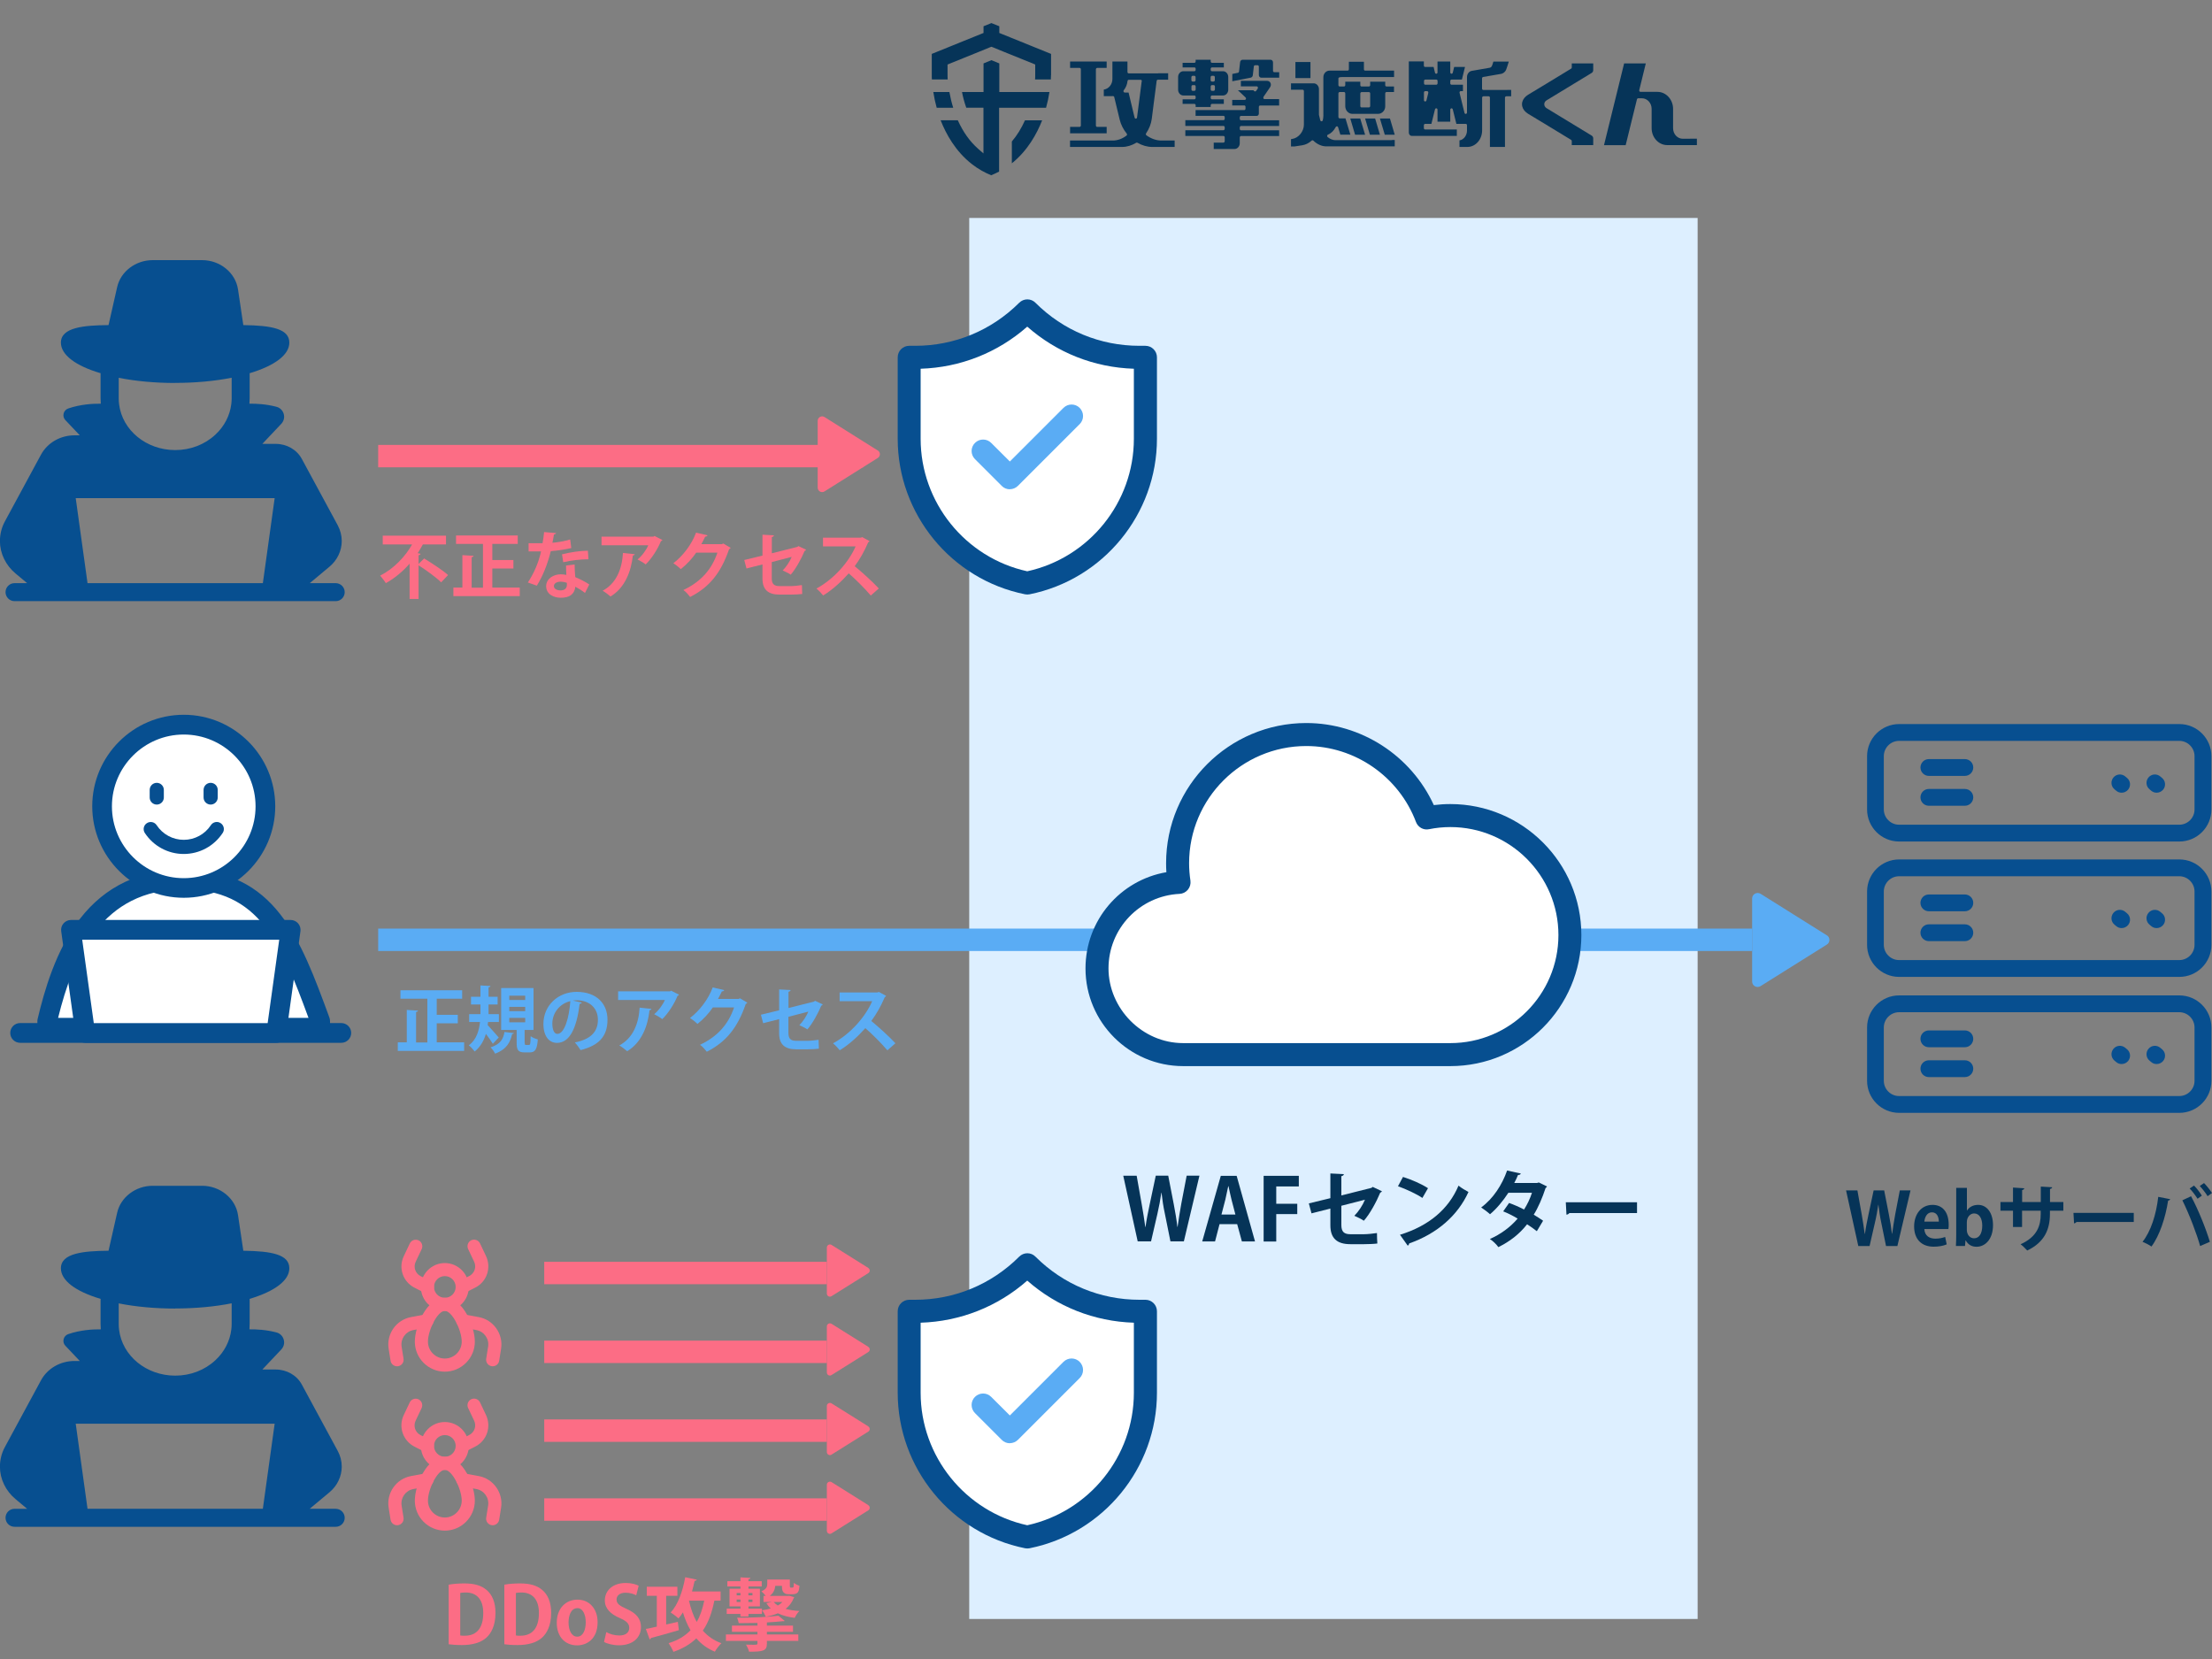 <svg width="300" height="225" viewBox="0 0 300 225" fill="none" xmlns="http://www.w3.org/2000/svg">
<rect x="0" y="0" width="300" height="225" fill="#808080" stroke="none"/>
<g clip-path="url(#clip0_4001_1102)">
<path d="M230.24 29.56H131.45V219.57H230.24V29.56Z" fill="#DDEFFF"/>
<path d="M259.11 161.45L257.33 168.99H255.79L255.14 165.8C254.97 165.02 254.86 164.25 254.76 163.4H254.74C254.61 164.25 254.48 165.01 254.29 165.8L253.56 168.99H252.03L250.37 161.45H251.91L252.49 164.7C252.65 165.6 252.79 166.53 252.9 167.34H252.93C253.04 166.5 253.22 165.63 253.42 164.68L254.11 161.45H255.54L256.18 164.72C256.35 165.6 256.49 166.43 256.59 167.32H256.62C256.74 166.43 256.88 165.58 257.04 164.67L257.66 161.45H259.12H259.11Z" fill="#063458"/>
<path d="M264.01 168.77C263.56 168.97 262.92 169.08 262.25 169.08C260.56 169.08 259.6 168.02 259.6 166.33C259.6 164.76 260.5 163.41 262.1 163.41C263.42 163.41 264.29 164.35 264.29 166.11C264.29 166.33 264.28 166.53 264.25 166.69H260.99C261.03 167.62 261.7 167.99 262.48 167.99C263.02 167.99 263.44 167.89 263.81 167.76L264.02 168.76L264.01 168.77ZM262.95 165.68C262.95 165.11 262.73 164.42 262.02 164.42C261.31 164.42 261.03 165.15 260.99 165.68H262.95Z" fill="#063458"/>
<path d="M266.77 164.18C267.08 163.7 267.59 163.41 268.29 163.41C269.5 163.41 270.3 164.53 270.3 166.15C270.3 168.13 269.19 169.09 268.07 169.09C267.46 169.09 266.94 168.85 266.6 168.23H266.57L266.5 168.98H265.27C265.29 168.59 265.31 167.97 265.31 167.41V161.1H266.76V164.18H266.78H266.77ZM266.75 166.81C266.75 167.43 267.15 167.94 267.73 167.94C268.44 167.94 268.84 167.28 268.84 166.23C268.84 165.3 268.48 164.57 267.73 164.57C267.23 164.57 266.75 165.04 266.75 165.75V166.82V166.81Z" fill="#063458"/>
<path d="M279.83 164.2H278.02V164.63C278.02 166.68 277.33 168.46 274.94 169.6C274.71 169.35 274.34 168.97 274.04 168.75C276.28 167.74 276.77 166.25 276.77 164.64V164.2H274.24V166.41H273.01V164.2H271.31V163.02H273.01V161.06L274.54 161.16C274.53 161.26 274.43 161.38 274.25 161.4V163.02H276.78V160.93L278.32 161.02C278.32 161.13 278.21 161.22 278.03 161.25V163.02H279.84V164.2H279.83Z" fill="#063458"/>
<path d="M281.21 164.5H289.39V165.73H281.62C281.56 165.83 281.42 165.9 281.29 165.92L281.21 164.5Z" fill="#063458"/>
<path d="M294.33 162.64C294.3 162.73 294.21 162.81 294.05 162.83C293.69 165.13 292.9 167.57 291.79 169.06C291.45 168.82 290.98 168.58 290.58 168.42C291.68 167.04 292.43 164.77 292.71 162.32L294.34 162.64H294.33ZM298.39 168.99C297.95 167.4 296.94 164.72 295.98 162.79L297.16 162.24C298.14 164.04 299.2 166.71 299.71 168.42L298.4 168.99H298.39ZM297.56 160.79C297.95 161.17 298.39 161.77 298.62 162.16L298.04 162.58C297.81 162.2 297.31 161.52 296.97 161.19L297.56 160.79ZM298.92 160.45C299.3 160.84 299.75 161.41 300 161.8L299.4 162.23C299.18 161.84 298.67 161.2 298.34 160.85L298.92 160.45Z" fill="#063458"/>
<path d="M56.78 76.47L57.52 75.74C58.55 76.37 60.05 77.34 60.77 77.99L59.83 78.98C59.19 78.33 57.83 77.35 56.77 76.67V81.23H55.55V76.45C54.66 77.47 53.57 78.4 52.33 79.09C52.16 78.8 51.78 78.33 51.56 78.07C53.42 77.13 54.98 75.46 55.89 73.84H51.91V72.65H60.49V73.84H57.35C57.14 74.23 56.91 74.62 56.65 75.02L57.04 75.11C57.02 75.2 56.94 75.28 56.77 75.3V76.5L56.78 76.47Z" fill="#FC6D85"/>
<path d="M66.76 79.69H70.49V80.85H61.49V79.69H62.71V75.29L64.23 75.38C64.22 75.47 64.14 75.54 63.97 75.57V79.7H65.5V73.77H61.85V72.62H70.22V73.77H66.77V75.95H69.63V77.1H66.77V79.71L66.76 79.69Z" fill="#FC6D85"/>
<path d="M75.43 72.28C75.4 72.38 75.29 72.47 75.13 72.49C75.08 72.84 74.98 73.32 74.92 73.61C75.62 73.56 76.62 73.39 77.33 73.16L77.48 74.33C76.64 74.53 75.66 74.67 74.7 74.75C74.25 76.54 73.66 78.04 72.81 79.43L71.59 79C72.4 77.77 73.05 76.31 73.38 74.78H71.69V73.67H72.78C73.07 73.67 73.37 73.67 73.58 73.67C73.67 73.2 73.75 72.67 73.79 72.16L75.44 72.3L75.43 72.28ZM77.93 76.56C77.94 77.15 77.97 77.71 78.02 78.27C78.55 78.49 79.4 78.9 79.92 79.27L79.34 80.42C78.98 80.12 78.39 79.77 78.02 79.57C78.01 79.76 77.98 79.87 77.95 79.97C77.74 80.61 77.23 81.07 76.05 81.07C75.16 81.07 74.07 80.64 74.07 79.48C74.09 78.47 75.08 77.89 76.05 77.89C76.29 77.89 76.55 77.92 76.81 77.97C76.78 77.5 76.77 77.01 76.77 76.7L77.93 76.56ZM76.88 79.05C76.62 78.94 76.25 78.89 76.02 78.89C75.54 78.89 75.13 79.11 75.12 79.48C75.12 79.84 75.48 80.07 76.04 80.07C76.51 80.07 76.88 79.83 76.88 79.35V79.05ZM79.81 75.85C78.74 75.85 77.48 76 76.39 76.25L76.22 75.18C77.34 74.9 78.66 74.69 79.73 74.69L79.81 75.85Z" fill="#FC6D85"/>
<path d="M89.84 73.24C89.81 73.31 89.74 73.36 89.64 73.39C89.2 74.48 88.38 75.76 87.57 76.55C87.32 76.34 86.8 76.04 86.47 75.88C87.09 75.37 87.67 74.56 87.92 73.95H81.58V72.78H88.63L88.77 72.69L89.83 73.23L89.84 73.24ZM86.09 75.14C86.09 75.24 85.98 75.32 85.83 75.35C85.59 77.5 84.77 79.71 82.8 80.9C82.54 80.68 82.07 80.3 81.73 80.12C83.59 79.12 84.36 77.18 84.49 74.99L86.09 75.16V75.14Z" fill="#FC6D85"/>
<path d="M99.1 74.3C99.06 74.38 98.96 74.44 98.88 74.49C97.77 77.69 96.24 79.62 93.6 80.96C93.39 80.69 93.03 80.26 92.68 80.02C95.13 78.87 96.56 77.15 97.3 74.95H94.42C93.93 75.69 93.14 76.56 92.33 77.19C92.1 76.95 91.65 76.59 91.32 76.39C92.59 75.42 93.8 73.87 94.4 72.24L95.96 72.6C95.92 72.72 95.79 72.78 95.64 72.78C95.48 73.13 95.29 73.48 95.12 73.8H97.91L98.09 73.71L99.11 74.31L99.1 74.3Z" fill="#FC6D85"/>
<path d="M109.32 74.56C109.29 74.63 109.22 74.69 109.12 74.73C108.69 75.77 107.91 77.19 107.24 77.94C106.97 77.75 106.51 77.53 106.15 77.37C106.64 76.88 107.11 76.16 107.37 75.53L104.67 76.23V78.43C104.67 79.21 104.99 79.49 105.72 79.49H107.26C107.64 79.49 108.38 79.41 108.76 79.35C108.76 79.71 108.78 80.21 108.8 80.56C108.41 80.61 107.72 80.64 107.29 80.64H105.7C104.16 80.64 103.41 79.95 103.41 78.47V76.55L101.24 77.1L100.94 75.95L103.41 75.35V72.52L104.96 72.6C104.96 72.73 104.84 72.8 104.68 72.84V75.04L108.14 74.17L108.28 74.06L109.34 74.56H109.32Z" fill="#FC6D85"/>
<path d="M117.93 73.38C117.9 73.46 117.83 73.52 117.75 73.55C117.2 74.81 116.69 75.73 115.92 76.79C116.88 77.57 118.32 78.88 119.19 79.81L118.1 80.77C117.34 79.86 115.93 78.46 115.11 77.76C114.19 78.8 112.92 79.99 111.64 80.76C111.44 80.5 111.01 80.04 110.73 79.82C113.17 78.5 115.16 76.15 116.04 74.1H111.62V72.92H116.74L116.95 72.85L117.92 73.38H117.93Z" fill="#FC6D85"/>
<path d="M60.85 214.92C61.43 214.81 62.18 214.75 62.98 214.75C64.35 214.75 65.28 215.04 65.96 215.61C66.74 216.25 67.2 217.27 67.2 218.75C67.2 220.51 66.59 221.54 65.96 222.11C65.21 222.78 64.07 223.11 62.64 223.11C61.88 223.11 61.27 223.06 60.85 223V214.92ZM62.42 221.81C62.58 221.84 62.82 221.84 63.03 221.84C64.54 221.85 65.54 220.92 65.54 218.76C65.54 216.9 64.63 215.98 63.17 215.98C62.84 215.98 62.59 216.01 62.42 216.04V221.8V221.81Z" fill="#FC6D85"/>
<path d="M68.4 214.92C68.98 214.81 69.73 214.75 70.53 214.75C71.9 214.75 72.83 215.04 73.51 215.61C74.29 216.25 74.75 217.27 74.75 218.75C74.75 220.51 74.14 221.54 73.51 222.11C72.76 222.78 71.62 223.11 70.19 223.11C69.43 223.11 68.82 223.06 68.4 223V214.92ZM69.97 221.81C70.13 221.84 70.37 221.84 70.58 221.84C72.09 221.85 73.09 220.92 73.09 218.76C73.09 216.9 72.18 215.98 70.72 215.98C70.39 215.98 70.14 216.01 69.97 216.04V221.8V221.81Z" fill="#FC6D85"/>
<path d="M81.05 220.01C81.05 222.28 79.6 223.15 78.27 223.15C76.67 223.15 75.51 222.02 75.51 220.08C75.51 218.14 76.72 216.95 78.33 216.95C79.94 216.95 81.05 218.2 81.05 220.01ZM78.3 218.11C77.42 218.11 77.11 219.14 77.11 220.04C77.11 221.1 77.52 221.97 78.29 221.97C79.06 221.97 79.44 221.08 79.44 220.02C79.44 219.09 79.11 218.1 78.3 218.1V218.11Z" fill="#FC6D85"/>
<path d="M86.29 216.36C86 216.21 85.5 216.01 84.83 216.01C84 216.01 83.62 216.46 83.62 216.92C83.62 217.51 84.03 217.78 85.03 218.23C86.34 218.82 86.93 219.58 86.93 220.66C86.93 222.09 85.85 223.14 83.94 223.14C83.13 223.14 82.3 222.92 81.92 222.68L82.23 221.35C82.66 221.61 83.34 221.81 84 221.81C84.88 221.81 85.34 221.39 85.34 220.78C85.34 220.17 84.94 219.84 84.04 219.44C82.8 218.91 82.03 218.14 82.03 217.07C82.03 215.72 83.09 214.69 84.86 214.69C85.64 214.69 86.24 214.87 86.62 215.06L86.29 216.35V216.36Z" fill="#FC6D85"/>
<path d="M91.93 219.96L92.07 221.09C90.69 221.5 89.24 221.9 88.29 222.15C88.27 222.25 88.19 222.32 88.11 222.34L87.59 220.92C88.01 220.85 88.52 220.74 89.08 220.61V216.43H87.72V215.2H91.87V216.43H90.35V220.32L91.94 219.96H91.93ZM97.73 217.09H96.95C96.95 217.09 96.91 217.1 96.88 217.1C96.55 218.74 96.07 220.07 95.32 221.15C95.98 221.9 96.81 222.49 97.84 222.86C97.55 223.13 97.15 223.66 96.95 224.01C95.92 223.58 95.1 222.97 94.44 222.2C93.63 222.98 92.61 223.59 91.33 224.03C91.21 223.71 90.88 223.13 90.68 222.85C91.93 222.47 92.9 221.89 93.65 221.1C93.23 220.38 92.89 219.58 92.62 218.68C92.43 218.98 92.24 219.25 92.02 219.49C91.77 219.27 91.27 218.88 90.96 218.69C91.93 217.67 92.6 215.81 92.93 213.91L94.49 214.24C94.47 214.35 94.37 214.4 94.21 214.4C94.1 214.89 93.99 215.37 93.85 215.84H97.73V217.07V217.09ZM93.44 217.09C93.69 218.16 94.02 219.13 94.49 219.97C94.96 219.17 95.28 218.22 95.51 217.09H93.45H93.44Z" fill="#FC6D85"/>
<path d="M104.01 221.31V221.67H108.27V222.54H104.01V222.91C104.01 223.91 103.5 224.01 101.59 224.01C101.52 223.71 101.34 223.32 101.18 223.05C101.49 223.06 101.83 223.07 102.1 223.07C102.68 223.07 102.73 223.07 102.73 222.87V222.54H98.45V221.67H102.73V221.31H99.27V220.47H102.73V220.11C101.87 220.13 101.01 220.14 100.19 220.14C100.16 219.94 100.06 219.6 99.97 219.4C101.96 219.4 104.28 219.31 105.57 219.13L106.43 219.84C106.43 219.84 106.34 219.88 106.29 219.88C106.26 219.88 106.22 219.88 106.18 219.87C105.57 219.94 104.82 220 104.01 220.04V220.47H107.55V221.31H104.01ZM100.42 219.24V218.89H98.56V218.17H100.42V217.86H98.94V215.47H100.42V215.16H98.65V214.45H100.42V213.93L101.77 214C101.76 214.1 101.7 214.15 101.51 214.18V214.45H103.31V215.16H101.51V215.47H103.06V217.86H101.51V218.17H103.34V218.89H101.51V219.24H100.42ZM99.91 216.05V216.37H100.42V216.05H99.91ZM99.91 217.27H100.42V216.94H99.91V217.27ZM102.05 216.05H101.5V216.37H102.05V216.05ZM102.05 217.27V216.94H101.5V217.27H102.05ZM107.06 216.43L107.71 216.62C107.7 216.69 107.67 216.72 107.64 216.76C107.4 217.35 107.03 217.83 106.55 218.2C107.09 218.35 107.73 218.45 108.42 218.49C108.18 218.71 107.91 219.13 107.78 219.42C106.89 219.31 106.13 219.11 105.5 218.8C105.01 219.01 104.46 219.16 103.86 219.27C103.75 219.01 103.53 218.61 103.35 218.39C103.77 218.34 104.17 218.25 104.54 218.14C104.3 217.94 104.11 217.7 103.94 217.43L104.68 217.26H103.55V216.44H103.85C103.67 216.2 103.41 215.93 103.26 215.82C103.97 215.51 104.06 215.18 104.06 214.8V214.22H107.12V215.02C107.12 215.32 107.17 215.32 107.25 215.32C107.49 215.32 107.51 215.32 107.54 215.3C107.64 215.27 107.65 215.2 107.67 214.67C107.84 214.83 108.17 214.99 108.43 215.08C108.36 215.77 108.31 216.22 107.45 216.22H106.96C106.05 216.22 106.05 215.51 106.05 215.08H105.14C105.1 215.56 104.92 216.05 104.4 216.44H106.88L107.07 216.42L107.06 216.43ZM104.94 217.27C105.08 217.45 105.27 217.61 105.49 217.75C105.74 217.61 105.94 217.45 106.12 217.27H104.94Z" fill="#FC6D85"/>
<path d="M59.22 141.37H62.95V142.53H53.95V141.37H55.17V136.97L56.69 137.06C56.68 137.15 56.6 137.22 56.43 137.25V141.38H57.96V135.45H54.31V134.3H62.68V135.45H59.23V137.63H62.09V138.78H59.23V141.39L59.22 141.37Z" fill="#5AACF4"/>
<path d="M66.19 138.61C66.17 138.75 66.16 138.89 66.14 139.03C66.54 139.44 67.41 140.45 67.64 140.71L66.84 141.56C66.63 141.21 66.25 140.68 65.9 140.22C65.63 141.12 65.17 141.97 64.38 142.61C64.21 142.37 63.84 141.96 63.58 141.77C64.62 141.02 64.97 139.79 65.1 138.61H63.63V137.54H65.16V136.23H63.88V135.18H65.16V133.65L66.51 133.72C66.51 133.82 66.43 133.88 66.26 133.91V135.18H67.49V136.23H66.26V137.54H67.66V138.61H66.2H66.19ZM69.7 140.1C69.68 140.17 69.6 140.23 69.46 140.24C69.21 141.28 68.8 142.27 67.15 142.9C67.03 142.65 66.75 142.23 66.52 142.05C67.94 141.61 68.26 140.85 68.42 139.96L69.69 140.11L69.7 140.1ZM71.17 141.42C71.17 141.68 71.19 141.72 71.35 141.72H71.74C71.91 141.72 71.95 141.58 71.97 140.53C72.18 140.72 72.65 140.89 72.94 140.97C72.84 142.36 72.56 142.73 71.85 142.73H71.16C70.26 142.73 70.07 142.4 70.07 141.41V139.69H67.97V134H72.36V139.69H71.15V141.41L71.17 141.42ZM69.07 135.04V135.62H71.23V135.04H69.07ZM69.07 136.55V137.14H71.23V136.55H69.07ZM69.07 138.05V138.65H71.23V138.05H69.07Z" fill="#5AACF4"/>
<path d="M78.9 135.98C78.86 136.07 78.74 136.15 78.61 136.15C78.21 139.5 77.23 141.44 75.54 141.44C74.47 141.44 73.7 140.54 73.7 138.87C73.7 136.36 75.7 134.52 78.2 134.52C80.97 134.52 82.39 136.17 82.39 138.29C82.39 140.59 81.2 141.79 78.74 142.42C78.55 142.13 78.28 141.71 77.96 141.38C80.19 140.94 81.09 139.87 81.09 138.31C81.09 136.75 79.99 135.66 78.19 135.66C78.01 135.66 77.86 135.68 77.69 135.7L78.91 135.97L78.9 135.98ZM77.35 135.78C75.86 136.13 74.91 137.42 74.91 138.82C74.91 139.64 75.15 140.22 75.59 140.22C76.55 140.22 77.19 138.07 77.35 135.78Z" fill="#5AACF4"/>
<path d="M92.09 134.91C92.06 134.98 91.99 135.03 91.89 135.06C91.45 136.15 90.63 137.43 89.82 138.22C89.57 138.01 89.05 137.71 88.72 137.55C89.34 137.04 89.92 136.23 90.17 135.62H83.83V134.45H90.88L91.02 134.36L92.08 134.9L92.09 134.91ZM88.35 136.81C88.35 136.91 88.24 136.99 88.09 137.02C87.85 139.17 87.03 141.38 85.06 142.57C84.8 142.35 84.33 141.97 83.99 141.79C85.85 140.79 86.62 138.85 86.75 136.66L88.35 136.83V136.81Z" fill="#5AACF4"/>
<path d="M101.36 135.98C101.32 136.06 101.22 136.12 101.14 136.17C100.03 139.37 98.5 141.3 95.86 142.64C95.65 142.37 95.29 141.94 94.94 141.7C97.39 140.55 98.82 138.83 99.56 136.63H96.68C96.19 137.37 95.4 138.24 94.59 138.87C94.36 138.63 93.91 138.27 93.58 138.07C94.85 137.1 96.06 135.55 96.66 133.92L98.22 134.28C98.18 134.4 98.05 134.46 97.9 134.46C97.74 134.81 97.55 135.16 97.38 135.48H100.17L100.35 135.39L101.37 135.99L101.36 135.98Z" fill="#5AACF4"/>
<path d="M111.58 136.23C111.55 136.3 111.48 136.36 111.38 136.4C110.95 137.44 110.17 138.86 109.5 139.61C109.23 139.42 108.77 139.2 108.41 139.04C108.9 138.55 109.37 137.83 109.63 137.2L106.93 137.9V140.1C106.93 140.88 107.25 141.16 107.98 141.16H109.52C109.9 141.16 110.64 141.08 111.02 141.02C111.02 141.38 111.04 141.88 111.06 142.23C110.67 142.28 109.98 142.31 109.55 142.31H107.96C106.42 142.31 105.67 141.62 105.67 140.14V138.22L103.5 138.77L103.2 137.62L105.67 137.02V134.19L107.22 134.27C107.22 134.4 107.1 134.47 106.94 134.51V136.71L110.4 135.84L110.54 135.73L111.6 136.23H111.58Z" fill="#5AACF4"/>
<path d="M120.18 135.06C120.15 135.14 120.08 135.2 120 135.23C119.45 136.49 118.94 137.41 118.17 138.47C119.13 139.25 120.57 140.56 121.44 141.49L120.35 142.45C119.59 141.54 118.18 140.14 117.36 139.44C116.44 140.48 115.17 141.67 113.89 142.44C113.69 142.18 113.26 141.72 112.98 141.5C115.42 140.18 117.41 137.83 118.29 135.78H113.87V134.6H118.99L119.2 134.53L120.17 135.06H120.18Z" fill="#5AACF4"/>
<path d="M45.54 79.09H42.01L44.67 76.87C45.2 76.43 45.62 75.9 45.91 75.29C46.2 74.68 46.35 74.03 46.35 73.37C46.35 72.64 46.16 71.91 45.81 71.25L40.93 62.23C40.25 60.98 38.89 60.2 37.39 60.2H35.58L38.15 57.48C38.49 57.12 38.62 56.62 38.48 56.14C38.34 55.65 37.96 55.28 37.46 55.16C36.08 54.8 34.76 54.74 33.83 54.75C33.85 54.51 33.86 54.27 33.86 54.01V50.72C33.86 50.72 33.86 50.65 33.85 50.62C37.29 49.59 39.24 48.11 39.24 46.47C39.24 44.6 36.87 44.14 33 44.09L32.28 39.25C31.94 36.99 29.85 35.28 27.41 35.28H20.71C18.4 35.28 16.37 36.82 15.89 38.93L14.72 44.09C11.36 44.12 8.26 44.4 8.26 46.47C8.26 48.11 10.21 49.6 13.65 50.62C13.65 50.65 13.64 50.69 13.64 50.72V54.01C13.64 54.26 13.65 54.5 13.67 54.75C12.57 54.74 10.91 54.83 9.25 55.4C8.94 55.51 8.71 55.76 8.63 56.08C8.55 56.4 8.63 56.73 8.86 56.97L10.82 59.04H10.12C8.18 59.04 6.43 60.05 5.55 61.68L0.67 70.7C0.22 71.52 -0.01 72.45 -0.01 73.37C-0.01 74.21 0.18 75.03 0.55 75.79C0.91 76.54 1.44 77.22 2.1 77.77L3.68 79.09H1.97C1.29 79.09 0.75 79.64 0.75 80.31C0.75 80.98 1.3 81.53 1.97 81.53H45.53C46.21 81.53 46.75 80.98 46.75 80.31C46.75 79.64 46.2 79.09 45.53 79.09H45.54ZM23.76 51.93C26.48 51.93 29.1 51.69 31.42 51.23V54.02C31.42 54.29 31.4 54.54 31.37 54.8C31.18 56.36 30.42 57.83 29.21 58.95C27.76 60.3 25.83 61.04 23.76 61.04C19.85 61.04 16.58 58.36 16.15 54.81C16.12 54.56 16.1 54.29 16.1 54.03V51.24C18.42 51.7 21.03 51.94 23.76 51.94V51.93ZM10.27 67.56H37.25L35.65 79.09H11.87L10.27 67.56Z" fill="#074F90"/>
<path d="M45.54 204.62H42.01L44.67 202.4C45.2 201.96 45.62 201.43 45.91 200.82C46.2 200.21 46.35 199.56 46.35 198.9C46.35 198.17 46.16 197.44 45.81 196.79L40.93 187.77C40.25 186.52 38.89 185.74 37.39 185.74H35.58L38.15 183.02C38.49 182.66 38.62 182.16 38.48 181.68C38.34 181.19 37.96 180.82 37.46 180.7C36.08 180.34 34.76 180.28 33.83 180.29C33.85 180.05 33.86 179.81 33.86 179.55V176.26C33.86 176.26 33.86 176.19 33.85 176.16C37.29 175.13 39.24 173.65 39.24 172.01C39.24 170.14 36.87 169.68 33 169.63L32.28 164.79C31.94 162.53 29.85 160.82 27.41 160.82H20.71C18.4 160.82 16.37 162.36 15.89 164.47L14.72 169.63C11.36 169.66 8.26 169.94 8.26 172.01C8.26 173.65 10.21 175.14 13.65 176.16C13.65 176.19 13.64 176.23 13.64 176.26V179.55C13.64 179.8 13.65 180.04 13.67 180.29C12.57 180.28 10.91 180.37 9.25 180.94C8.94 181.05 8.71 181.3 8.63 181.62C8.55 181.94 8.63 182.27 8.86 182.51L10.82 184.58H10.12C8.18 184.58 6.43 185.59 5.55 187.22L0.67 196.24C0.22 197.06 -0.01 197.99 -0.01 198.91C-0.01 199.75 0.18 200.57 0.55 201.33C0.91 202.08 1.44 202.76 2.1 203.31L3.68 204.63H1.97C1.29 204.63 0.75 205.18 0.75 205.85C0.75 206.52 1.3 207.07 1.97 207.07H45.53C46.21 207.07 46.75 206.52 46.75 205.85C46.75 205.18 46.2 204.63 45.53 204.63L45.54 204.62ZM23.76 177.46C26.48 177.46 29.1 177.22 31.42 176.76V179.55C31.42 179.82 31.4 180.07 31.37 180.33C31.18 181.89 30.42 183.36 29.21 184.48C27.76 185.83 25.83 186.57 23.76 186.57C19.85 186.57 16.58 183.89 16.15 180.34C16.12 180.09 16.1 179.82 16.1 179.56V176.77C18.42 177.23 21.03 177.47 23.76 177.47V177.46ZM10.27 193.09H37.25L35.65 204.62H11.87L10.27 193.09Z" fill="#074F90"/>
<path d="M295.57 114.13H257.57C255.17 114.13 253.22 112.18 253.22 109.78V102.55C253.22 100.15 255.17 98.2 257.57 98.2H295.57C297.97 98.2 299.92 100.15 299.92 102.55V109.78C299.92 112.18 297.97 114.13 295.57 114.13ZM257.56 100.48C256.42 100.48 255.49 101.41 255.49 102.55V109.78C255.49 110.92 256.42 111.85 257.56 111.85H295.56C296.7 111.85 297.63 110.92 297.63 109.78V102.55C297.63 101.41 296.7 100.48 295.56 100.48H257.56Z" fill="#074F90"/>
<path d="M266.48 105.23H261.6C260.97 105.23 260.46 104.72 260.46 104.09C260.46 103.46 260.97 102.95 261.6 102.95H266.48C267.11 102.95 267.62 103.46 267.62 104.09C267.62 104.72 267.11 105.23 266.48 105.23Z" fill="#074F90"/>
<path d="M266.48 109.28H261.6C260.97 109.28 260.46 108.77 260.46 108.14C260.46 107.51 260.97 107 261.6 107H266.48C267.11 107 267.62 107.51 267.62 108.14C267.62 108.77 267.11 109.28 266.48 109.28Z" fill="#074F90"/>
<path d="M292.49 107.51C292.23 107.51 291.98 107.43 291.77 107.25L291.53 107.05C291.04 106.65 290.98 105.93 291.38 105.45C291.78 104.96 292.5 104.9 292.98 105.3L293.22 105.5C293.71 105.9 293.77 106.62 293.37 107.1C293.14 107.37 292.82 107.51 292.49 107.51Z" fill="#074F90"/>
<path d="M287.74 107.51C287.48 107.51 287.23 107.43 287.02 107.25L286.78 107.05C286.29 106.65 286.23 105.93 286.63 105.45C287.03 104.96 287.75 104.9 288.23 105.3L288.47 105.5C288.96 105.9 289.02 106.62 288.62 107.1C288.39 107.37 288.07 107.51 287.74 107.51Z" fill="#074F90"/>
<path d="M295.57 132.49H257.57C255.17 132.49 253.22 130.54 253.22 128.14V120.91C253.22 118.51 255.17 116.56 257.57 116.56H295.57C297.97 116.56 299.92 118.51 299.92 120.91V128.14C299.92 130.54 297.97 132.49 295.57 132.49ZM257.56 118.84C256.42 118.84 255.49 119.77 255.49 120.91V128.14C255.49 129.28 256.42 130.21 257.56 130.21H295.56C296.7 130.21 297.63 129.28 297.63 128.14V120.91C297.63 119.77 296.7 118.84 295.56 118.84H257.56Z" fill="#074F90"/>
<path d="M266.48 123.59H261.6C260.97 123.59 260.46 123.08 260.46 122.45C260.46 121.82 260.97 121.31 261.6 121.31H266.48C267.11 121.31 267.62 121.82 267.62 122.45C267.62 123.08 267.11 123.59 266.48 123.59Z" fill="#074F90"/>
<path d="M266.48 127.64H261.6C260.97 127.64 260.46 127.13 260.46 126.5C260.46 125.87 260.97 125.36 261.6 125.36H266.48C267.11 125.36 267.62 125.87 267.62 126.5C267.62 127.13 267.11 127.64 266.48 127.64Z" fill="#074F90"/>
<path d="M292.49 125.87C292.23 125.87 291.98 125.79 291.77 125.61L291.53 125.41C291.04 125.01 290.98 124.29 291.38 123.81C291.78 123.32 292.5 123.26 292.98 123.66L293.22 123.86C293.71 124.26 293.77 124.98 293.37 125.46C293.14 125.73 292.82 125.87 292.49 125.87Z" fill="#074F90"/>
<path d="M287.74 125.87C287.48 125.87 287.23 125.79 287.02 125.61L286.78 125.41C286.29 125.01 286.23 124.29 286.63 123.81C287.03 123.32 287.75 123.26 288.23 123.66L288.47 123.86C288.96 124.26 289.02 124.98 288.62 125.46C288.39 125.73 288.07 125.87 287.74 125.87Z" fill="#074F90"/>
<path d="M295.57 150.93H257.57C255.17 150.93 253.22 148.98 253.22 146.58V139.35C253.22 136.95 255.17 135 257.57 135H295.57C297.97 135 299.92 136.95 299.92 139.35V146.58C299.92 148.98 297.97 150.93 295.57 150.93ZM257.56 137.28C256.42 137.28 255.49 138.21 255.49 139.35V146.58C255.49 147.72 256.42 148.65 257.56 148.65H295.56C296.7 148.65 297.63 147.72 297.63 146.58V139.35C297.63 138.21 296.7 137.28 295.56 137.28H257.56Z" fill="#074F90"/>
<path d="M266.48 142.03H261.6C260.97 142.03 260.46 141.52 260.46 140.89C260.46 140.26 260.97 139.75 261.6 139.75H266.48C267.11 139.75 267.62 140.26 267.62 140.89C267.62 141.52 267.11 142.03 266.48 142.03Z" fill="#074F90"/>
<path d="M266.48 146.08H261.6C260.97 146.08 260.46 145.57 260.46 144.94C260.46 144.31 260.97 143.8 261.6 143.8H266.48C267.11 143.8 267.62 144.31 267.62 144.94C267.62 145.57 267.11 146.08 266.48 146.08Z" fill="#074F90"/>
<path d="M292.49 144.31C292.23 144.31 291.98 144.23 291.77 144.05L291.53 143.85C291.04 143.45 290.98 142.73 291.38 142.25C291.78 141.76 292.5 141.7 292.98 142.1L293.22 142.3C293.71 142.7 293.77 143.42 293.37 143.9C293.14 144.17 292.82 144.31 292.49 144.31Z" fill="#074F90"/>
<path d="M287.74 144.31C287.48 144.31 287.23 144.23 287.02 144.05L286.78 143.85C286.29 143.45 286.23 142.73 286.63 142.25C287.03 141.76 287.75 141.7 288.23 142.1L288.47 142.3C288.96 142.7 289.02 143.42 288.62 143.9C288.39 144.17 288.07 144.31 287.74 144.31Z" fill="#074F90"/>
<path d="M139.33 42.16C135.3 46.19 129.82 48.46 124.12 48.46H123.31V59.51C123.31 69.01 130.01 77.2 139.33 79.07C148.65 77.2 155.35 69.01 155.35 59.51V48.46H154.54C148.83 48.46 143.36 46.19 139.33 42.16Z" fill="white"/>
<path d="M139.33 80.63C139.23 80.63 139.12 80.62 139.02 80.6C129.01 78.59 121.75 69.72 121.75 59.51V48.46C121.75 47.6 122.45 46.9 123.31 46.9H124.12C129.45 46.9 134.46 44.82 138.23 41.06C138.84 40.45 139.83 40.45 140.43 41.06C144.2 44.83 149.21 46.9 154.54 46.9H155.35C156.21 46.9 156.91 47.6 156.91 48.46V59.51C156.91 69.72 149.64 78.59 139.64 80.6C139.54 80.62 139.44 80.63 139.33 80.63ZM124.86 50.01V59.51C124.86 68.14 130.92 75.64 139.32 77.48C147.72 75.64 153.78 68.14 153.78 59.51V50.01C148.4 49.84 143.34 47.84 139.32 44.3C135.3 47.84 130.23 49.84 124.86 50.01Z" fill="#074F90"/>
<path d="M136.96 66.36C136.55 66.36 136.15 66.2 135.86 65.9L132.23 62.27C131.62 61.66 131.62 60.67 132.23 60.07C132.84 59.46 133.83 59.46 134.43 60.07L136.96 62.59L144.23 55.32C144.84 54.71 145.83 54.71 146.43 55.32C147.04 55.93 147.04 56.92 146.43 57.52L138.06 65.89C137.77 66.18 137.37 66.35 136.96 66.35V66.36Z" fill="#5AACF4"/>
<path d="M139.33 171.54C135.3 175.57 129.82 177.84 124.12 177.84H123.31V188.89C123.31 198.39 130.01 206.58 139.33 208.45C148.65 206.58 155.35 198.39 155.35 188.89V177.84H154.54C148.83 177.84 143.36 175.57 139.33 171.54Z" fill="white"/>
<path d="M139.33 210.01C139.23 210.01 139.12 210 139.02 209.98C129.01 207.97 121.75 199.1 121.75 188.89V177.84C121.75 176.98 122.45 176.28 123.31 176.28H124.12C129.45 176.28 134.46 174.2 138.23 170.43C138.52 170.14 138.92 169.97 139.33 169.97C139.74 169.97 140.14 170.13 140.43 170.43C144.2 174.2 149.21 176.28 154.54 176.28H155.35C156.21 176.28 156.91 176.98 156.91 177.84V188.89C156.91 199.1 149.64 207.97 139.64 209.98C139.54 210 139.44 210.01 139.33 210.01ZM124.86 179.39V188.89C124.86 197.52 130.92 205.02 139.32 206.86C147.72 205.02 153.78 197.52 153.78 188.89V179.39C148.4 179.22 143.34 177.22 139.32 173.68C135.3 177.22 130.23 179.22 124.86 179.39Z" fill="#074F90"/>
<path d="M136.96 195.74C136.55 195.74 136.15 195.58 135.86 195.28L132.23 191.65C131.62 191.04 131.62 190.05 132.23 189.45C132.84 188.84 133.83 188.84 134.43 189.45L136.96 191.97L144.23 184.7C144.84 184.09 145.83 184.09 146.43 184.7C147.04 185.31 147.04 186.3 146.43 186.9L138.06 195.27C137.77 195.56 137.37 195.73 136.96 195.73V195.74Z" fill="#5AACF4"/>
<path d="M60.33 177.8C58.54 177.8 57.08 176.34 57.08 174.55C57.08 172.76 58.54 171.3 60.33 171.3C62.12 171.3 63.58 172.76 63.58 174.55C63.58 176.34 62.12 177.8 60.33 177.8ZM60.33 173.07C59.52 173.07 58.86 173.73 58.86 174.54C58.86 175.35 59.52 176.01 60.33 176.01C61.14 176.01 61.8 175.35 61.8 174.54C61.8 173.73 61.14 173.07 60.33 173.07Z" fill="#FC6D85"/>
<path d="M60.33 186.03C58.09 186.03 56.26 184.21 56.26 181.96C56.26 179.92 57.84 176.01 60.33 176.01C62.82 176.01 64.4 179.92 64.4 181.96C64.4 184.2 62.57 186.03 60.33 186.03ZM60.33 177.79C59.34 177.79 58.04 180.41 58.04 181.96C58.04 183.22 59.07 184.25 60.33 184.25C61.59 184.25 62.62 183.22 62.62 181.96C62.62 180.41 61.32 177.79 60.33 177.79Z" fill="#FC6D85"/>
<path d="M53.85 185.3C53.42 185.3 53.04 184.99 52.97 184.55L52.71 182.92C52.39 180.92 53.74 179 55.74 178.63L57.74 178.26C58.23 178.17 58.69 178.49 58.78 178.98C58.87 179.46 58.55 179.93 58.06 180.02L56.06 180.39C55.01 180.58 54.3 181.59 54.47 182.64L54.73 184.27C54.81 184.76 54.48 185.21 53.99 185.29C53.94 185.29 53.89 185.3 53.85 185.3Z" fill="#FC6D85"/>
<path d="M66.82 185.3C66.82 185.3 66.72 185.3 66.68 185.29C66.19 185.21 65.86 184.75 65.94 184.27L66.2 182.64C66.37 181.59 65.66 180.58 64.61 180.39L62.61 180.02C62.13 179.93 61.81 179.47 61.89 178.98C61.98 178.5 62.44 178.18 62.93 178.26L64.93 178.63C66.92 178.99 68.28 180.92 67.96 182.92L67.7 184.55C67.63 184.99 67.25 185.3 66.82 185.3Z" fill="#FC6D85"/>
<path d="M57.97 175.43C57.83 175.43 57.7 175.4 57.57 175.33L56.23 174.65C54.64 173.84 54 171.95 54.77 170.35L55.58 168.64C55.79 168.2 56.32 168.01 56.77 168.22C57.21 168.43 57.4 168.96 57.19 169.41L56.38 171.12C56.03 171.85 56.33 172.71 57.04 173.07L58.38 173.75C58.82 173.97 58.99 174.51 58.77 174.95C58.61 175.26 58.3 175.44 57.98 175.44L57.97 175.43Z" fill="#FC6D85"/>
<path d="M62.7 175.43C62.38 175.43 62.06 175.25 61.91 174.94C61.69 174.5 61.86 173.97 62.3 173.74L63.64 173.06C64.36 172.69 64.65 171.84 64.3 171.11L63.49 169.4C63.28 168.96 63.47 168.42 63.91 168.21C64.35 168 64.89 168.19 65.1 168.63L65.91 170.34C66.67 171.95 66.03 173.84 64.44 174.64L63.1 175.32C62.97 175.39 62.83 175.42 62.7 175.42V175.43Z" fill="#FC6D85"/>
<path d="M60.33 199.36C58.54 199.36 57.08 197.9 57.08 196.11C57.08 194.32 58.54 192.86 60.33 192.86C62.12 192.86 63.58 194.32 63.58 196.11C63.58 197.9 62.12 199.36 60.33 199.36ZM60.33 194.63C59.52 194.63 58.86 195.29 58.86 196.1C58.86 196.91 59.52 197.57 60.33 197.57C61.14 197.57 61.8 196.91 61.8 196.1C61.8 195.29 61.14 194.63 60.33 194.63Z" fill="#FC6D85"/>
<path d="M60.33 207.59C58.09 207.59 56.26 205.77 56.26 203.52C56.26 201.48 57.84 197.57 60.33 197.57C62.82 197.57 64.4 201.48 64.4 203.52C64.4 205.76 62.57 207.59 60.33 207.59ZM60.33 199.35C59.34 199.35 58.04 201.97 58.04 203.52C58.04 204.78 59.07 205.81 60.33 205.81C61.59 205.81 62.62 204.78 62.62 203.52C62.62 201.97 61.32 199.35 60.33 199.35Z" fill="#FC6D85"/>
<path d="M53.85 206.86C53.42 206.86 53.04 206.55 52.97 206.11L52.71 204.48C52.39 202.48 53.74 200.56 55.74 200.19L57.74 199.82C58.23 199.73 58.69 200.05 58.78 200.54C58.87 201.02 58.55 201.49 58.06 201.58L56.06 201.95C55.01 202.14 54.3 203.15 54.47 204.2L54.73 205.83C54.81 206.32 54.48 206.77 53.99 206.85C53.94 206.85 53.89 206.86 53.85 206.86Z" fill="#FC6D85"/>
<path d="M66.82 206.86C66.82 206.86 66.72 206.86 66.68 206.85C66.19 206.77 65.86 206.31 65.94 205.83L66.2 204.2C66.37 203.15 65.66 202.14 64.61 201.95L62.61 201.58C62.13 201.49 61.81 201.03 61.89 200.54C61.98 200.06 62.44 199.74 62.93 199.82L64.93 200.19C66.92 200.55 68.28 202.48 67.96 204.48L67.7 206.11C67.63 206.55 67.25 206.86 66.82 206.86Z" fill="#FC6D85"/>
<path d="M57.97 196.99C57.83 196.99 57.7 196.96 57.57 196.89L56.23 196.21C54.64 195.4 54 193.51 54.76 191.91L55.57 190.2C55.78 189.76 56.31 189.57 56.76 189.78C57.2 189.99 57.39 190.52 57.18 190.97L56.37 192.68C56.02 193.41 56.32 194.27 57.03 194.63L58.37 195.31C58.81 195.53 58.98 196.07 58.76 196.51C58.6 196.82 58.29 197 57.97 197V196.99Z" fill="#FC6D85"/>
<path d="M62.7 196.99C62.38 196.99 62.06 196.81 61.91 196.5C61.69 196.06 61.86 195.53 62.3 195.3L63.64 194.62C64.36 194.25 64.65 193.4 64.3 192.67L63.49 190.96C63.28 190.52 63.47 189.98 63.91 189.77C64.35 189.56 64.89 189.75 65.1 190.19L65.91 191.9C66.67 193.51 66.03 195.4 64.44 196.2L63.1 196.88C62.97 196.95 62.83 196.98 62.7 196.98V196.99Z" fill="#FC6D85"/>
<path d="M117.07 60.34H51.29V63.38H117.07V60.34Z" fill="#FC6D85"/>
<path d="M237.63 125.94H51.29V128.98H237.63V125.94Z" fill="#5AACF4"/>
<path d="M112.14 171.13H73.81V174.17H112.14V171.13Z" fill="#FC6D85"/>
<path d="M112.14 181.82H73.81V184.86H112.14V181.82Z" fill="#FC6D85"/>
<path d="M112.14 192.51H73.81V195.55H112.14V192.51Z" fill="#FC6D85"/>
<path d="M112.14 203.21H73.81V206.25H112.14V203.21Z" fill="#FC6D85"/>
<path d="M43.42 139.39H6.41V138.48C8.57 129.34 12.68 119.28 24.91 119.28C36.31 119.28 39.47 127.73 43.41 138.48V139.39H43.42Z" fill="white"/>
<path d="M43.42 140.73H6.41C5.67 140.73 5.07 140.13 5.07 139.39V138.48C5.07 138.38 5.08 138.27 5.11 138.17C6.01 134.37 7.58 128.84 10.83 124.63C14.26 120.19 19 117.94 24.92 117.94C37.31 117.94 40.72 127.24 44.68 138.02C44.73 138.17 44.76 138.32 44.76 138.48V139.39C44.76 140.13 44.16 140.73 43.42 140.73ZM7.89 138.05H41.84C38.1 127.87 35.15 120.61 24.91 120.61C13.79 120.61 9.93 129.77 7.88 138.05H7.89Z" fill="#074F90"/>
<path d="M46.29 141.43H2.73C1.99 141.43 1.39 140.83 1.39 140.09C1.39 139.35 1.99 138.75 2.73 138.75H46.29C47.03 138.75 47.63 139.35 47.63 140.09C47.63 140.83 47.03 141.43 46.29 141.43Z" fill="#074F90"/>
<path d="M39.4 126.11H9.62L11.56 140.09H37.46L39.4 126.11Z" fill="white"/>
<path d="M37.46 141.43H11.56C10.89 141.43 10.33 140.94 10.24 140.28L8.3 126.29C8.25 125.91 8.36 125.52 8.62 125.23C8.87 124.94 9.24 124.77 9.63 124.77H39.42C39.81 124.77 40.17 124.94 40.43 125.23C40.68 125.52 40.8 125.91 40.75 126.29L38.81 140.28C38.72 140.94 38.15 141.43 37.49 141.43H37.46ZM12.72 138.76H36.3L37.87 127.45H11.15L12.72 138.76Z" fill="#074F90"/>
<path d="M189.95 143.03H160.47C154.02 143.03 148.78 137.8 148.78 131.34C148.78 124.88 153.71 119.97 159.9 119.67C159.78 118.82 159.71 117.96 159.71 117.07C159.71 107.43 167.52 99.62 177.16 99.62C184.63 99.62 191.01 104.32 193.49 110.93C194.52 110.72 195.59 110.61 196.69 110.61C205.65 110.61 212.9 117.87 212.9 126.82C212.9 135.77 205.64 143.03 196.69 143.03H189.94H189.95Z" fill="white"/>
<path d="M196.7 144.59H160.47C153.17 144.59 147.22 138.65 147.22 131.34C147.22 124.82 151.92 119.37 158.19 118.29C158.16 117.88 158.15 117.47 158.15 117.07C158.15 106.59 166.68 98.06 177.16 98.06C184.6 98.06 191.39 102.48 194.46 109.19C195.2 109.1 195.95 109.05 196.7 109.05C206.5 109.05 214.47 117.02 214.47 126.82C214.47 136.62 206.5 144.59 196.7 144.59ZM177.16 101.18C168.4 101.18 161.27 108.31 161.27 117.07C161.27 117.85 161.33 118.64 161.45 119.44C161.51 119.88 161.39 120.32 161.11 120.66C160.83 121 160.42 121.21 159.98 121.23C154.58 121.49 150.34 125.93 150.34 131.34C150.34 136.75 154.88 141.47 160.47 141.47H196.7C204.78 141.47 211.36 134.9 211.36 126.82C211.36 118.74 204.79 112.17 196.7 112.17C195.72 112.17 194.75 112.27 193.81 112.46C193.06 112.62 192.31 112.2 192.04 111.48C189.72 105.32 183.75 101.18 177.17 101.18H177.16Z" fill="#074F90"/>
<path d="M247.76 126.85L238.78 121.22C238.28 120.91 237.63 121.27 237.63 121.85V133.11C237.63 133.7 238.28 134.06 238.78 133.74L247.76 128.11C248.23 127.82 248.23 127.13 247.76 126.84V126.85Z" fill="#5AACF4"/>
<path d="M119.05 61.1L111.82 56.56C111.42 56.31 110.9 56.6 110.9 57.07V66.14C110.9 66.61 111.42 66.9 111.82 66.65L119.05 62.11C119.43 61.87 119.43 61.32 119.05 61.09V61.1Z" fill="#FC6D85"/>
<path d="M117.76 171.96L112.78 168.84C112.5 168.67 112.14 168.87 112.14 169.19V175.44C112.14 175.77 112.5 175.97 112.78 175.79L117.76 172.67C118.02 172.51 118.02 172.13 117.76 171.97V171.96Z" fill="#FC6D85"/>
<path d="M117.76 182.66L112.78 179.54C112.5 179.37 112.14 179.57 112.14 179.89V186.14C112.14 186.47 112.5 186.67 112.78 186.49L117.76 183.37C118.02 183.21 118.02 182.83 117.76 182.67V182.66Z" fill="#FC6D85"/>
<path d="M117.76 193.45L112.78 190.33C112.5 190.16 112.14 190.36 112.14 190.68V196.93C112.14 197.26 112.5 197.46 112.78 197.28L117.76 194.16C118.02 194 118.02 193.62 117.76 193.46V193.45Z" fill="#FC6D85"/>
<path d="M117.76 204.13L112.78 201.01C112.5 200.84 112.14 201.04 112.14 201.36V207.61C112.14 207.94 112.5 208.14 112.78 207.96L117.76 204.84C118.02 204.68 118.02 204.3 117.76 204.14V204.13Z" fill="#FC6D85"/>
<path d="M162.67 159.46L160.56 168.36H158.74L157.98 164.59C157.78 163.66 157.64 162.76 157.53 161.75H157.51C157.36 162.76 157.2 163.65 156.98 164.59L156.11 168.36H154.3L152.34 159.46H154.16L154.84 163.3C155.03 164.36 155.2 165.46 155.33 166.41H155.36C155.49 165.41 155.71 164.38 155.94 163.27L156.75 159.45H158.44L159.19 163.32C159.39 164.36 159.56 165.35 159.68 166.39H159.71C159.85 165.34 160.02 164.33 160.21 163.26L160.94 159.45H162.67V159.46Z" fill="#063458"/>
<path d="M170.22 168.37H168.43L167.79 166.02H165.4L164.79 168.37H163.05L165.57 159.47H167.72L170.21 168.37H170.22ZM167.55 164.72L167.02 162.69C166.88 162.13 166.73 161.42 166.61 160.87H166.58C166.46 161.43 166.31 162.16 166.19 162.68L165.66 164.72H167.56H167.55Z" fill="#063458"/>
<path d="M171.38 168.37V159.47H176.15V160.91H173.09V163.26H175.94V164.66H173.09V168.38H171.38V168.37Z" fill="#063458"/>
<path d="M187.42 161.56C187.39 161.64 187.3 161.71 187.19 161.76C186.68 162.99 185.77 164.67 184.97 165.56C184.65 165.34 184.11 165.07 183.68 164.89C184.26 164.31 184.81 163.47 185.12 162.71L181.92 163.53V166.14C181.92 167.07 182.3 167.39 183.16 167.39H184.98C185.43 167.39 186.3 167.3 186.75 167.23C186.75 167.66 186.77 168.25 186.8 168.65C186.34 168.71 185.53 168.74 185.02 168.74H183.14C181.32 168.74 180.43 167.93 180.43 166.18V163.91L177.87 164.56L177.51 163.21L180.43 162.5V159.15L182.26 159.24C182.25 159.39 182.12 159.47 181.92 159.52V162.13L186.01 161.1L186.17 160.97L187.42 161.56Z" fill="#063458"/>
<path d="M190.28 159.62C191.44 159.98 192.83 160.59 193.67 161.15L192.91 162.47C192.08 161.91 190.71 161.28 189.6 160.88L190.28 159.62ZM189.88 167.46C193.78 166.26 196.47 163.99 197.81 160.8C198.24 161.15 198.74 161.43 199.16 161.66C197.72 164.82 194.96 167.29 191.12 168.64C191.1 168.77 191.03 168.89 190.92 168.94L189.87 167.46H189.88Z" fill="#063458"/>
<path d="M209.81 160.91C209.79 160.99 209.72 161.06 209.62 161.12C209.18 162.46 208.61 163.79 208.01 164.74C208.42 164.98 208.95 165.33 209.28 165.56L208.43 166.98C208.09 166.7 207.53 166.31 207.11 166.04C206.09 167.35 204.77 168.38 203.21 169.14C202.99 168.8 202.43 168.26 202.06 168.04C203.53 167.39 204.83 166.44 205.83 165.27C205.22 164.9 204.51 164.54 203.87 164.29L204.67 163.15C205.31 163.38 206.03 163.69 206.7 164.04C207.15 163.33 207.51 162.57 207.77 161.77H204.57C203.85 162.88 202.96 163.95 202.08 164.68C201.8 164.41 201.23 163.99 200.88 163.76C202.51 162.57 203.72 160.69 204.4 158.75L206.26 159.16C206.21 159.29 206.09 159.36 205.88 159.35C205.76 159.66 205.56 160.09 205.37 160.44H208.46L208.7 160.37L209.79 160.9L209.81 160.91Z" fill="#063458"/>
<path d="M212.35 163.06H222.02V164.52H212.84C212.77 164.64 212.61 164.72 212.45 164.74L212.36 163.06H212.35Z" fill="#063458"/>
<path d="M24.92 120.42C31.034 120.42 35.99 115.464 35.99 109.35C35.99 103.236 31.034 98.28 24.92 98.28C18.806 98.28 13.85 103.236 13.85 109.35C13.85 115.464 18.806 120.42 24.92 120.42Z" fill="white"/>
<path d="M24.92 121.76C18.08 121.76 12.51 116.19 12.51 109.35C12.51 102.51 18.08 96.94 24.92 96.94C31.76 96.94 37.33 102.51 37.33 109.35C37.33 116.19 31.76 121.76 24.92 121.76ZM24.92 99.62C19.55 99.62 15.18 103.99 15.18 109.36C15.18 114.73 19.55 119.1 24.92 119.1C30.29 119.1 34.66 114.73 34.66 109.36C34.66 103.99 30.29 99.62 24.92 99.62Z" fill="#074F90"/>
<path d="M24.92 115.82C22.79 115.82 20.81 114.75 19.64 112.97C19.35 112.53 19.47 111.93 19.92 111.64C20.36 111.35 20.96 111.47 21.25 111.92C22.07 113.16 23.44 113.9 24.92 113.9C26.4 113.9 27.78 113.16 28.6 111.91C28.89 111.47 29.49 111.34 29.93 111.64C30.37 111.93 30.5 112.53 30.2 112.97C29.02 114.76 27.05 115.82 24.91 115.82H24.92Z" fill="#074F90"/>
<path d="M21.26 109.12C20.73 109.12 20.3 108.69 20.3 108.16V107.13C20.3 106.6 20.73 106.17 21.26 106.17C21.79 106.17 22.22 106.6 22.22 107.13V108.16C22.22 108.69 21.79 109.12 21.26 109.12Z" fill="#074F90"/>
<path d="M28.57 109.12C28.04 109.12 27.61 108.69 27.61 108.16V107.13C27.61 106.6 28.04 106.17 28.57 106.17C29.1 106.17 29.53 106.6 29.53 107.13V108.16C29.53 108.69 29.1 109.12 28.57 109.12Z" fill="#074F90"/>
<path d="M129.28 14.62C129.06 13.92 128.89 13.21 128.76 12.48H126.58C126.69 13.2 126.84 13.91 127.04 14.62H129.29H129.28Z" fill="#063458"/>
<path d="M138.65 12.48H135.53V8.6L134.46 8.16L133.39 8.6V12.48H130.47C130.61 13.21 130.81 13.94 131.05 14.61H132.42H133.38V20.81L132.67 20.19C131.54 19.2 130.61 17.89 129.9 16.31H127.57C128.29 18.15 129.57 20.5 131.79 22.24C132.22 22.58 132.68 22.89 133.15 23.15C133.56 23.38 133.99 23.59 134.43 23.77C134.8 23.62 135.15 23.45 135.5 23.27V14.62H141.87C142.07 13.91 142.22 13.2 142.33 12.48H138.62H138.65Z" fill="#063458"/>
<path d="M142.55 10.2V10.09V7.31C141.82 7.02 139.83 6.21 139.83 6.21L138.28 5.58L135.8 4.58L135.53 4.47V3.56C135.48 3.54 135.43 3.52 135.43 3.52L134.46 3.13L133.49 3.52L133.39 3.56V4.47L133.12 4.58L130.64 5.58L129.09 6.21L126.37 7.31V10.2V10.24C126.37 10.41 126.37 10.59 126.39 10.78H128.53C128.51 10.54 128.51 10.3 128.51 10.09V8.75L128.78 8.64L132.81 7.01L134.3 6.4L134.46 6.34L134.62 6.4L136.11 7.01L140.14 8.64L140.4 8.75V10.09C140.4 10.31 140.4 10.54 140.38 10.78H142.52C142.52 10.59 142.54 10.41 142.54 10.24V10.19L142.55 10.2Z" fill="#063458"/>
<path d="M137.23 19.18V22.15C139.38 20.42 140.63 18.13 141.34 16.32H139.01C138.52 17.41 137.93 18.37 137.23 19.19V19.18Z" fill="#063458"/>
<path d="M229.22 18.82H228.23C227.5 18.82 226.91 18.18 226.91 17.39V14.77C226.91 13.5 225.96 12.46 224.79 12.46H222.49C222.44 12.46 222.39 12.43 222.35 12.39C222.32 12.34 222.31 12.28 222.32 12.23L223.21 8.6H220.27L217.54 19.69H220.48L222.01 13.47C222.03 13.39 222.1 13.33 222.18 13.33H222.68C223.41 13.33 224 13.97 224 14.76V17.38C224 18.65 224.95 19.68 226.12 19.68H230.14V18.81H229.21L229.22 18.82Z" fill="#063458"/>
<path d="M204.43 12.2H201.17C201.07 12.2 201 12.12 201 12.01V10.63C201 10.54 201.06 10.46 201.14 10.44L203.58 10.02C203.79 9.98 204 9.85 204.14 9.67C204.25 9.54 204.33 9.3 204.42 9.02C204.45 8.94 204.48 8.84 204.51 8.73L204.63 8.35H202.54C202.49 8.52 202.4 8.79 202.4 8.79C202.33 8.99 202.26 9.15 202.03 9.19L199.61 9.61C199.24 9.67 198.96 10.03 198.96 10.44V15.26C198.96 15.35 198.9 15.43 198.81 15.45C198.72 15.46 198.64 15.4 198.62 15.31L197.95 12.59C197.94 12.53 197.95 12.47 197.98 12.43C198.01 12.38 198.06 12.36 198.12 12.36H198.41V11.49H196.86C196.77 11.49 196.69 11.41 196.69 11.3V10.98C196.69 10.88 196.77 10.79 196.86 10.79H198.27L198.69 9.08H197.22L197.03 9.86C197.01 9.95 196.93 10.01 196.84 10C196.76 9.99 196.69 9.91 196.69 9.82V8.34H194.96V9.82C194.96 9.91 194.9 9.99 194.81 10C194.72 10.01 194.64 9.95 194.62 9.86L194.43 9.08H193.28C193.18 9.08 193.11 9 193.11 8.89V8.33H191.07V17.99C191.07 18.23 191.25 18.43 191.47 18.43H197.58V17.56H193.28C193.18 17.56 193.11 17.48 193.11 17.37V16.99C193.11 16.89 193.19 16.8 193.28 16.8H194.13L194.62 14.83C194.64 14.74 194.72 14.68 194.81 14.69C194.89 14.7 194.96 14.78 194.96 14.88V16.5H196.69V14.88C196.69 14.79 196.75 14.71 196.84 14.69C196.92 14.68 197.01 14.74 197.03 14.83L197.52 16.8H198.79C198.89 16.8 198.96 16.88 198.96 16.99V17.69C198.96 18.38 198.51 18.95 197.94 19.04V19.93H199.01C200.11 19.93 201.01 18.93 201.01 17.69V13.25C201.01 13.15 201.09 13.06 201.18 13.06H201.9C202 13.06 202.07 13.14 202.07 13.25V19.93H204.11V13.25C204.11 13.15 204.19 13.06 204.28 13.06H204.95V12.19H204.43V12.2ZM193.71 12.6L193.46 13.62C193.44 13.71 193.36 13.77 193.27 13.76C193.18 13.75 193.12 13.67 193.12 13.57V12.55C193.12 12.45 193.2 12.36 193.29 12.36H193.54C193.59 12.36 193.64 12.39 193.68 12.43C193.71 12.48 193.72 12.54 193.71 12.59V12.6ZM194.97 11.3C194.97 11.4 194.89 11.49 194.8 11.49H193.3C193.2 11.49 193.13 11.41 193.13 11.3V10.98C193.13 10.88 193.21 10.79 193.3 10.79H194.8C194.9 10.79 194.97 10.87 194.97 10.98V11.3Z" fill="#063458"/>
<path d="M209.75 13.61L215.87 9.89C216 9.81 216.08 9.67 216.08 9.51V8.6H213.17V9.15C213.17 9.22 213.14 9.28 213.08 9.31L209.71 11.36L207.99 12.4C207.88 12.47 207.78 12.53 207.69 12.58C207.26 12.84 207.15 12.9 206.98 13.04C206.62 13.34 206.42 13.73 206.42 14.14C206.42 14.55 206.62 14.94 206.98 15.24C207.15 15.38 207.26 15.44 207.69 15.7C207.77 15.75 207.87 15.81 207.99 15.88L209.71 16.92L213.08 18.97C213.13 19 213.17 19.07 213.17 19.13V19.68H216.08V18.77C216.08 18.61 216 18.47 215.87 18.39L209.75 14.67C209.56 14.55 209.44 14.36 209.44 14.14C209.44 13.92 209.55 13.73 209.75 13.61Z" fill="#063458"/>
<path d="M157.09 9.95H153.08C152.98 9.95 152.91 9.87 152.91 9.76V8.34H150.87V10.71C150.87 11.45 150.36 12.06 149.7 12.15V13.04H150.77C150.83 13.04 150.89 13.04 150.94 13.03C151.02 13.03 151.1 13.08 151.12 13.17L151.86 16.24C152.02 16.9 152.35 17.55 152.81 18.12C152.84 18.16 152.86 18.21 152.85 18.26C152.85 18.31 152.82 18.36 152.78 18.39C152.22 18.82 151.56 19.06 150.93 19.06H145.12V19.93H152.17C152.83 19.93 153.49 19.73 154.1 19.36C154.15 19.33 154.21 19.33 154.26 19.36C154.91 19.73 155.61 19.93 156.27 19.93H159.31V19.06H157.5C156.83 19.06 156.11 18.81 155.48 18.35C155.44 18.32 155.41 18.28 155.41 18.22C155.41 18.17 155.41 18.12 155.44 18.08C155.85 17.48 156.12 16.8 156.21 16.1L156.48 13.98L156.87 10.97C156.88 10.88 156.96 10.81 157.04 10.81H158.43V9.94H157.07L157.09 9.95ZM154.84 11.04L154.21 15.93C154.2 16.02 154.13 16.09 154.05 16.09C153.97 16.09 153.9 16.04 153.88 15.95L153.71 15.25L153.06 12.55H152.54C152.47 12.55 152.41 12.51 152.38 12.44C152.35 12.37 152.36 12.29 152.41 12.24C152.69 11.89 152.87 11.45 152.92 10.99C152.93 10.89 153.01 10.82 153.09 10.82H154.69C154.74 10.82 154.79 10.84 154.82 10.88C154.85 10.92 154.87 10.98 154.86 11.03L154.84 11.04Z" fill="#063458"/>
<path d="M145.64 18.08H150.09V17.21H148.8C148.71 17.21 148.63 17.13 148.63 17.02V9.4C148.63 9.3 148.71 9.21 148.8 9.21H150.09V8.34H145.13V9.21H146.42C146.52 9.21 146.59 9.29 146.59 9.4V17.02C146.59 17.12 146.51 17.21 146.42 17.21H145.13V18.08H145.65H145.64Z" fill="#063458"/>
<path d="M165.87 9.66H164.37C164.28 9.66 164.2 9.58 164.2 9.47V9.33C164.2 9.23 164.28 9.14 164.37 9.14H165.98V8.52H164.37C164.28 8.52 164.2 8.44 164.2 8.33V8.1H162.16V8.33C162.16 8.43 162.08 8.52 161.99 8.52H160.39V9.14H161.99C162.09 9.14 162.16 9.22 162.16 9.33V9.47C162.16 9.57 162.08 9.66 161.99 9.66H160.49C160.1 9.66 159.78 10.01 159.78 10.44V12.17C159.78 12.6 160.1 12.95 160.49 12.95H161.99C162.09 12.95 162.16 13.03 162.16 13.14V13.28C162.16 13.38 162.08 13.47 161.99 13.47H160.39V14.09H161.99C162.09 14.09 162.16 14.17 162.16 14.28V14.51H164.2V14.28C164.2 14.18 164.28 14.09 164.37 14.09H165.98V13.47H164.37C164.28 13.47 164.2 13.39 164.2 13.28V13.14C164.2 13.04 164.28 12.95 164.37 12.95H165.87C166.26 12.95 166.58 12.6 166.58 12.17V10.44C166.58 10.01 166.26 9.66 165.87 9.66ZM164.19 10.47C164.19 10.37 164.27 10.28 164.36 10.28H164.59C164.68 10.28 164.76 10.36 164.76 10.47V10.87C164.76 10.97 164.68 11.06 164.59 11.06H164.36C164.27 11.06 164.19 10.98 164.19 10.87V10.47ZM161.58 10.77V10.47C161.58 10.37 161.66 10.28 161.75 10.28H161.98C162.08 10.28 162.15 10.36 162.15 10.47V10.87C162.15 10.97 162.07 11.06 161.98 11.06H161.75C161.65 11.06 161.58 10.98 161.58 10.87V10.77ZM162.16 12.13C162.16 12.23 162.08 12.32 161.99 12.32H161.76C161.66 12.32 161.59 12.24 161.59 12.13V11.73C161.59 11.63 161.67 11.54 161.76 11.54H161.99C162.09 11.54 162.16 11.62 162.16 11.73V12.13ZM164.77 11.83V12.13C164.77 12.23 164.69 12.32 164.6 12.32H164.37C164.28 12.32 164.2 12.24 164.2 12.13V11.73C164.2 11.63 164.28 11.54 164.37 11.54H164.6C164.69 11.54 164.77 11.62 164.77 11.73V11.83Z" fill="#063458"/>
<path d="M171.35 13.32C171.32 13.26 171.33 13.18 171.37 13.12L172.24 11.85C172.37 11.66 172.4 11.43 172.31 11.25C172.23 11.07 172.04 10.96 171.82 10.96H168.29V11.71H170.44C170.51 11.71 170.56 11.75 170.59 11.81C170.62 11.87 170.61 11.95 170.58 12.01L170.36 12.33C170.36 12.33 170.29 12.4 170.24 12.4C170.19 12.4 170.14 12.39 170.11 12.36L169.99 12.24H167.89L168.93 13.22C168.98 13.27 169 13.35 168.98 13.43C168.96 13.5 168.89 13.55 168.82 13.55H167.12V14.3H168.75C168.85 14.3 168.92 14.38 168.92 14.49V14.74C168.92 14.84 168.84 14.93 168.75 14.93H162.15V15.71H165.93C166.03 15.71 166.1 15.79 166.1 15.9V16.11C166.1 16.21 166.02 16.3 165.93 16.3H160.76V17.08H165.93C166.03 17.08 166.1 17.16 166.1 17.27V17.47C166.1 17.57 166.02 17.66 165.93 17.66H160.76V18.44H165.93C166.03 18.44 166.1 18.52 166.1 18.63V19.15C166.1 19.25 166.02 19.34 165.93 19.34H164.61V20.21H167.42C167.82 20.21 168.14 19.86 168.14 19.43V18.64C168.14 18.54 168.22 18.45 168.31 18.45H173.48V17.67H168.31C168.22 17.67 168.14 17.59 168.14 17.48V17.28C168.14 17.18 168.22 17.09 168.31 17.09H173.48V16.31H168.31C168.22 16.31 168.14 16.23 168.14 16.12V15.91C168.14 15.81 168.22 15.72 168.31 15.72H170.44C170.6 15.72 170.73 15.58 170.73 15.41V14.5C170.73 14.4 170.81 14.31 170.9 14.31H173.48V13.44H171.49C171.42 13.44 171.37 13.4 171.34 13.34L171.35 13.32Z" fill="#063458"/>
<path d="M172.82 9.79C172.72 9.79 172.65 9.71 172.65 9.6V8.47C172.65 8.26 172.5 8.1 172.31 8.1H168.53C168.36 8.1 168.21 8.24 168.19 8.42L168.04 9.71C168.03 9.79 167.97 9.86 167.9 9.87L167.13 10.03V11.02L169.63 10.53C169.78 10.5 169.89 10.37 169.91 10.21L170.05 9.01C170.06 8.92 170.13 8.85 170.22 8.85H170.56C170.66 8.85 170.73 8.93 170.73 9.04V10.17C170.73 10.38 170.88 10.54 171.07 10.54H173.49V9.79H172.82Z" fill="#063458"/>
<path d="M176.21 10.59H176.66H176.76H177.21H177.35H177.73V8.41H177.35H177.21H176.76H176.66H176.21H176.07H175.69V10.59H176.07H176.21Z" fill="#063458"/>
<path d="M184.21 18.27H184.83H185.14L184.48 16.07H184.06H183.44H183.13L183.78 18.27H184.21Z" fill="#063458"/>
<path d="M186.22 18.27H186.84H187.15L186.5 16.07H186.07H185.45H185.14L185.79 18.27H186.22Z" fill="#063458"/>
<path d="M188.08 16.07H187.46H187.15L187.81 18.27H188.23H188.85H189.16L188.51 16.07H188.08Z" fill="#063458"/>
<path d="M188.78 19.01H181.12C180.77 19.01 180.39 18.86 180.06 18.59C180.01 18.55 179.98 18.48 179.99 18.41C179.99 18.34 180.04 18.29 180.1 18.26C180.53 18.09 180.9 17.72 181.16 17.23C181.19 17.16 181.26 17.13 181.33 17.13C181.4 17.13 181.45 17.19 181.48 17.26L181.78 18.26H183.14L182.48 16.06H181.69C181.69 16.06 181.6 16.04 181.57 16C181.54 15.96 181.52 15.91 181.52 15.86C181.52 15.79 181.52 15.73 181.52 15.67V12.67C181.52 12.57 181.6 12.48 181.69 12.48H182.28C182.37 12.48 182.45 12.56 182.45 12.67V14.4C182.45 14.65 182.54 14.9 182.69 15.09C182.87 15.31 183.13 15.44 183.4 15.44H186.92C187.19 15.44 187.45 15.31 187.63 15.09C187.79 14.9 187.87 14.66 187.87 14.4V12.67C187.87 12.57 187.95 12.48 188.04 12.48H189.06V11.73H188.04C187.95 11.73 187.87 11.65 187.87 11.54V11.08H185.83V11.54C185.83 11.64 185.75 11.73 185.66 11.73H184.66C184.56 11.73 184.49 11.65 184.49 11.54V11.08H182.45V11.54C182.45 11.64 182.37 11.73 182.28 11.73H181.69C181.6 11.73 181.52 11.65 181.52 11.54V10.64C181.52 10.54 181.6 10.45 182.02 10.45H189.07V9.58H185.15C185.05 9.58 184.98 9.5 184.98 9.39V8.38H182.94V9.39C182.94 9.49 182.86 9.58 182.77 9.58H180.3C179.85 9.58 179.48 9.98 179.48 10.47V15.67C179.48 15.89 179.45 16.1 179.4 16.31C179.38 16.39 179.31 16.45 179.23 16.45C179.15 16.45 179.08 16.39 179.06 16.31L178.94 15.82L178.88 15.58C178.88 15.58 178.88 15.55 178.88 15.53V12.09C178.88 11.66 178.56 11.3 178.16 11.3H175.09V12.17H176.67C176.77 12.17 176.84 12.25 176.84 12.36V16.9C176.84 17.82 176.12 18.71 175.27 18.84L175.09 18.87V19.86H175.59C175.71 19.84 176.62 19.7 176.62 19.7C177.08 19.63 177.52 19.41 177.89 19.07C177.96 19.01 178.05 19.01 178.12 19.07C178.62 19.56 179.26 19.85 179.87 19.85H189.16V18.98H188.77L188.78 19.01ZM184.49 12.68C184.49 12.58 184.57 12.49 184.66 12.49H185.66C185.76 12.49 185.83 12.57 185.83 12.68V14.38C185.83 14.48 185.75 14.57 185.66 14.57H184.66C184.56 14.57 184.49 14.49 184.49 14.38V12.68Z" fill="#063458"/>
</g>
<defs>
<clipPath id="clip0_4001_1102">
<rect width="300" height="225" fill="white"/>
</clipPath>
</defs>
</svg>
